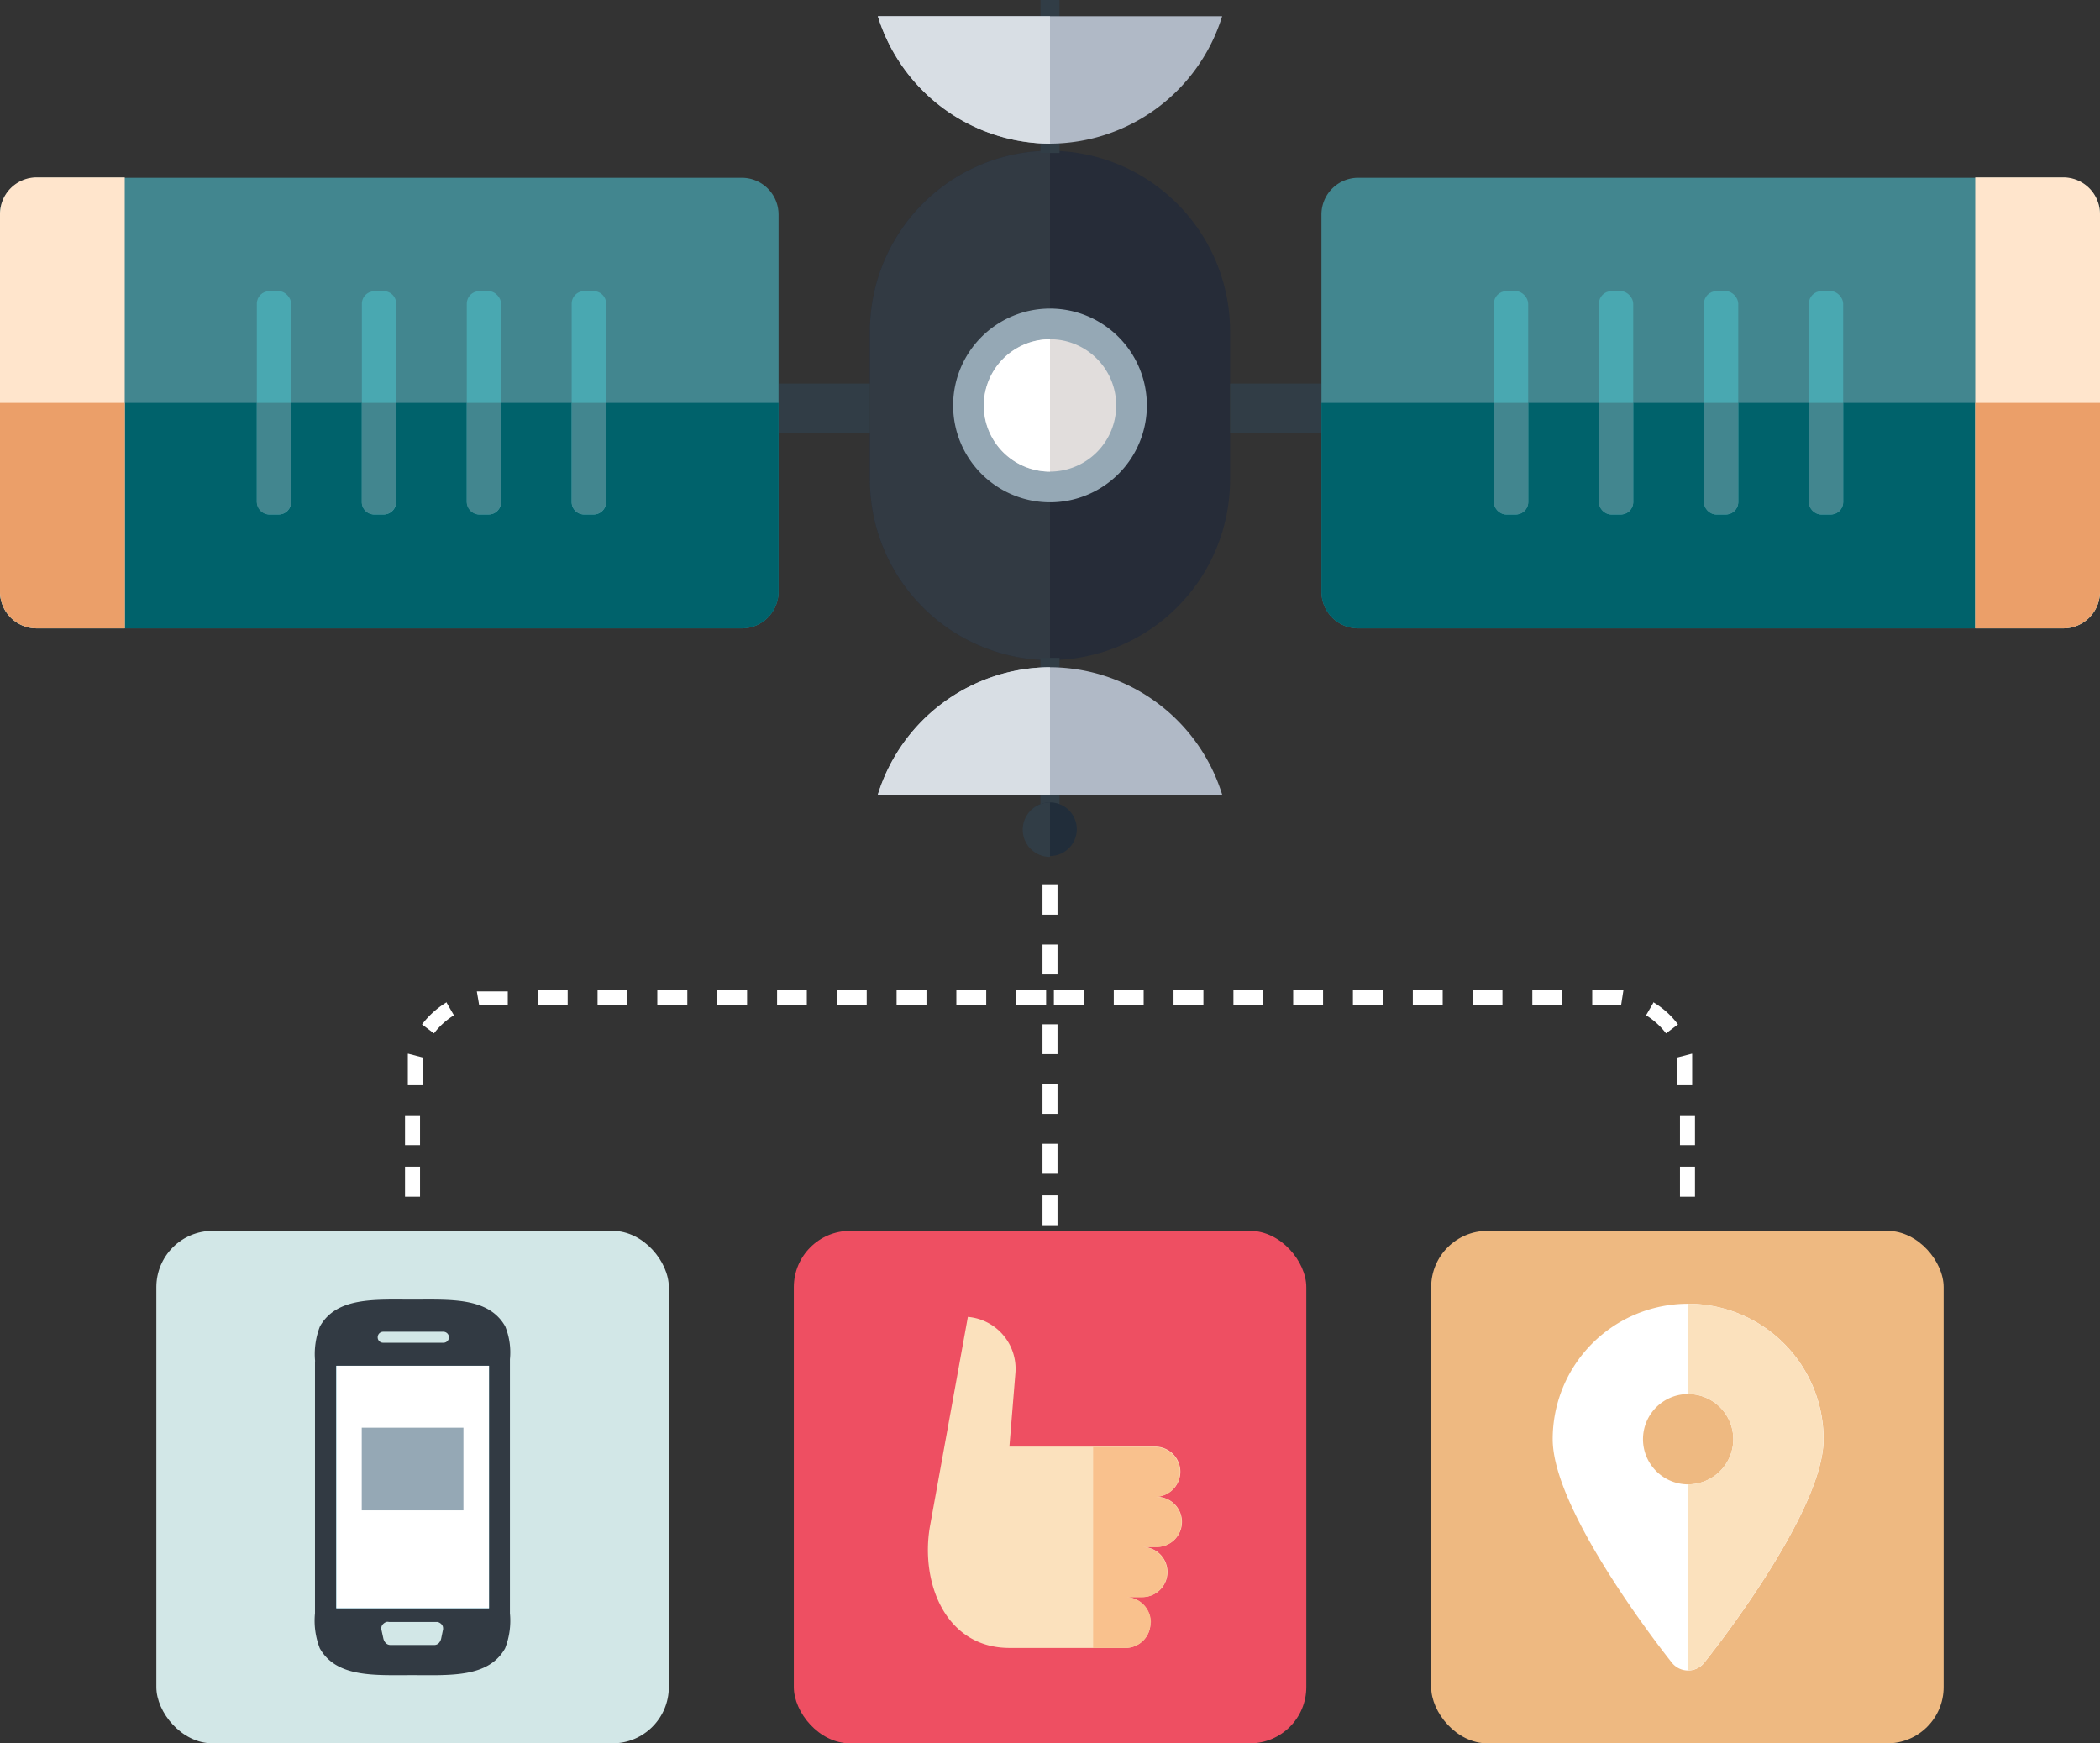 <svg xmlns="http://www.w3.org/2000/svg" viewBox="0 0 156.74 130.12"><rect x="0" y="0" width="156.74" height="130.12" fill="#333333" stroke="none"/><defs><style>.cls-1{fill:#d2e7e7;}.cls-2{fill:#ee4f62;}.cls-3{fill:#eeb981;}.cls-4{fill:#323a43;}.cls-10,.cls-12,.cls-13,.cls-14,.cls-15,.cls-16,.cls-17,.cls-18,.cls-19,.cls-21,.cls-22,.cls-4,.cls-8,.cls-9{fill-rule:evenodd;}.cls-5{fill:#3ea8c9;}.cls-10,.cls-6{fill:#fff;}.cls-7{fill:#95a8b5;}.cls-8{fill:#262c38;}.cls-9{fill:#e1dddc;}.cls-11{fill:none;stroke:#313d46;stroke-miterlimit:22.93;stroke-width:1.42px;}.cls-12{fill:#b0b9c6;}.cls-13{fill:#d8dee4;}.cls-14{fill:#212d3a;}.cls-15{fill:#313d46;}.cls-16{fill:#42868f;}.cls-17{fill:#00626b;}.cls-18{fill:#ffe5cc;}.cls-19{fill:#eb9f69;}.cls-20{fill:#49a8b1;}.cls-21{fill:#fbe1bd;}.cls-22{fill:#f9c18d;}</style></defs><title>test-completado</title><g id="Capa_2" data-name="Capa 2"><g id="Capa_1-2" data-name="Capa 1"><rect class="cls-1" x="11.67" y="91.87" width="38.25" height="38.25" rx="4.2" ry="4.2"/><rect class="cls-2" x="59.25" y="91.87" width="38.25" height="38.25" rx="4.2" ry="4.2"/><rect class="cls-3" x="106.82" y="91.87" width="38.25" height="38.25" rx="4.2" ry="4.2"/><path class="cls-4" d="M23.52,101.6A5.68,5.68,0,0,1,23.88,99c1.24-2.2,4.08-2,6.91-2s5.68-.19,6.92,2a5.15,5.15,0,0,1,.35,2.45v18.62h0v.34a5.68,5.68,0,0,1-.36,2.62c-1.24,2.2-4.08,2-6.92,2s-5.67.19-6.91-2a5.68,5.68,0,0,1-.36-2.62V101.6ZM29,121.05h-.12a.61.61,0,0,0-.28.16.43.43,0,0,0-.14.3s0,.06,0,.09l.15.68a.73.73,0,0,0,.18.35h0a.49.49,0,0,0,.35.15h3.27a.46.46,0,0,0,.34-.14h0a.73.73,0,0,0,.18-.35l.14-.68a.28.28,0,0,0,0-.09h0a.42.42,0,0,0-.13-.3.59.59,0,0,0-.29-.16H29ZM28.59,99.4a.41.41,0,0,0-.4.41h0a.4.4,0,0,0,.4.41H33.1a.41.41,0,0,0,.41-.41h0a.42.42,0,0,0-.41-.41Z"/><rect class="cls-5" x="25.1" y="101.94" width="11.4" height="18.1"/><rect class="cls-6" x="25.1" y="101.94" width="11.4" height="18.1"/><rect class="cls-7" x="27" y="106.56" width="7.59" height="6.17"/><path class="cls-8" d="M78.37,11.25h0A13.48,13.48,0,0,1,91.81,24.69V35.83A13.48,13.48,0,0,1,78.37,49.27h0A13.48,13.48,0,0,1,64.93,35.83V24.69A13.48,13.48,0,0,1,78.37,11.25Z"/><path class="cls-4" d="M78.37,49.27A13.48,13.48,0,0,1,64.93,35.83V24.69A13.48,13.48,0,0,1,78.37,11.25Z"/><path class="cls-7" d="M78.37,37.49h0a7.23,7.23,0,1,1,7.23-7.23A7.23,7.23,0,0,1,78.37,37.49Zm0-9.88A2.65,2.65,0,1,0,81,30.26,2.65,2.65,0,0,0,78.37,27.61Z"/><path class="cls-9" d="M78.37,25.32a4.94,4.94,0,1,1-4.94,4.94A5,5,0,0,1,78.37,25.32Z"/><path class="cls-10" d="M78.37,25.32a4.94,4.94,0,1,0,0,9.88Z"/><line class="cls-11" x1="78.37" x2="78.37" y2="11.42"/><path class="cls-12" d="M91.22,1.21a13.5,13.5,0,0,1-12.85,9.51h0A13.51,13.51,0,0,1,65.52,1.21Z"/><path class="cls-13" d="M78.37,10.72h0V1.21H65.52A13.51,13.51,0,0,0,78.37,10.72Z"/><line class="cls-11" x1="78.37" y1="60.52" x2="78.37" y2="49.1"/><path class="cls-12" d="M91.22,59.31A13.5,13.5,0,0,0,78.37,49.8h0a13.51,13.51,0,0,0-12.85,9.51Z"/><path class="cls-13" d="M78.37,49.8h0v9.51H65.52A13.51,13.51,0,0,1,78.37,49.8Z"/><path class="cls-14" d="M78.37,59.89a2,2,0,1,1-2,2A2,2,0,0,1,78.37,59.89Z"/><path class="cls-15" d="M78.37,59.89a2,2,0,1,0,0,4.07Z"/><polygon class="cls-15" points="91.81 28.63 98.63 28.63 98.63 30.07 98.63 32.33 91.81 32.33 91.81 28.63"/><path class="cls-16" d="M156.74,16v28.2A2.74,2.74,0,0,1,154,46.9H101.36a2.74,2.74,0,0,1-2.73-2.73V16a2.74,2.74,0,0,1,2.73-2.73H154A2.74,2.74,0,0,1,156.74,16Z"/><path class="cls-17" d="M156.74,30.07v14.1A2.74,2.74,0,0,1,154,46.9H101.36a2.74,2.74,0,0,1-2.73-2.73V30.07Z"/><path class="cls-18" d="M156.74,16v28.2A2.74,2.74,0,0,1,154,46.9h-6.57V13.24H154A2.74,2.74,0,0,1,156.74,16Z"/><path class="cls-19" d="M156.74,30.07v14.1A2.74,2.74,0,0,1,154,46.9h-6.57V30.07Z"/><rect class="cls-20" x="135.01" y="21.73" width="2.56" height="16.67" rx="0.93" ry="0.93"/><path class="cls-16" d="M137.57,30.07v7.4a.93.93,0,0,1-.93.93h-.7a.93.93,0,0,1-.93-.93v-7.4Z"/><rect class="cls-20" x="119.34" y="21.73" width="2.56" height="16.67" rx="0.93" ry="0.93"/><path class="cls-16" d="M121.9,30.07v7.4a.93.93,0,0,1-.93.93h-.7a.93.93,0,0,1-.93-.93v-7.4Z"/><rect class="cls-20" x="127.18" y="21.73" width="2.56" height="16.67" rx="0.93" ry="0.93"/><path class="cls-16" d="M129.74,30.07v7.4a.94.94,0,0,1-.94.93h-.69a.93.93,0,0,1-.93-.93v-7.4Z"/><rect class="cls-20" x="111.5" y="21.73" width="2.56" height="16.67" rx="0.93" ry="0.93"/><path class="cls-16" d="M114.07,30.07v7.4a.94.94,0,0,1-.94.93h-.69a.94.94,0,0,1-.94-.93v-7.4Z"/><path class="cls-21" d="M72.24,98.29a3.89,3.89,0,0,1,3.55,4.18l-.45,5.5H86.22a1.88,1.88,0,0,1,1.88,1.87h0a1.88,1.88,0,0,1-1.88,1.88h.13a1.87,1.87,0,0,1,1.87,1.87h0a1.87,1.87,0,0,1-1.87,1.87H85.27a1.87,1.87,0,0,1,1.87,1.87h0a1.87,1.87,0,0,1-1.87,1.87H84a1.88,1.88,0,0,1,1.87,1.88h0A1.87,1.87,0,0,1,84,123H75.35c-4.79,0-6.67-4.89-5.94-9.08h0Z"/><path class="cls-22" d="M85.9,121.09h0A1.88,1.88,0,0,0,84,119.21h1.24a1.87,1.87,0,0,0,1.87-1.87h0a1.87,1.87,0,0,0-1.87-1.87h1.08a1.87,1.87,0,0,0,1.87-1.87h0a1.87,1.87,0,0,0-1.87-1.87h-.13a1.88,1.88,0,0,0,1.88-1.88h0A1.88,1.88,0,0,0,86.22,108H81.59v15H84a1.87,1.87,0,0,0,1.87-1.87Z"/><path class="cls-6" d="M78.93,72.73H77.81V70.5h1.12v2.23Zm47.58,14.35h-1.12v2.24h1.12V87.08Zm-96.28,0h1.12v2.24H30.23V87.08Zm48.7,4.37H77.81V89.22h1.12v2.23Zm47.58-8.21h-1.12v2.23h1.12V83.24Zm-96.28,0h1.12v2.23H30.23V83.24Zm47.85-9.32V75H75.85V73.92Zm-4.47,0V75H71.38V73.92Zm-4.46,0V75H66.92V73.92Zm-4.46,0V75H62.45V73.92Zm-4.47,0V75H58V73.92Zm-4.46,0V75H53.53V73.92Zm-4.46,0V75H49.06V73.92Zm-4.47,0V75H44.6V73.92Zm-4.46,0V75H40.14V73.92Zm-4.47,0V75H35.76L35.59,74H37.9Zm-4.6.91a6.51,6.51,0,0,0-1.8,1.63l.89.67a5.48,5.48,0,0,1,1.49-1.35l-.58-1Zm-2.86,3.82V81h1.12V78.93l-1.08-.28Zm48.22-4.73V75H80.9V73.92Zm4.47,0V75h2.23V73.92Zm4.46,0V75h2.23V73.92Zm4.47,0V75h2.23V73.92Zm4.46,0V75h2.23V73.92Zm4.46,0V75h2.23V73.92Zm4.47,0V75h2.23V73.92Zm4.46,0V75h2.23V73.92Zm4.46,0V75h2.24V73.92Zm4.47,0V75H121l.17-1.1h-2.31Zm4.6.91a6.24,6.24,0,0,1,1.8,1.63l-.89.67a5.48,5.48,0,0,0-1.49-1.35l.58-1Zm2.86,3.82v0l0,0V81h-1.12V78.93l1.08-.28ZM78.93,68.27H77.81V66h1.12v2.24Zm0,19.34H77.81V85.37h1.12v2.24Zm0-4.47H77.81V80.91h1.12v2.23Zm0-4.46H77.81V76.45h1.12Z"/><polygon class="cls-15" points="64.93 28.63 58.11 28.63 58.11 30.07 58.11 32.33 64.93 32.33 64.93 28.63"/><path class="cls-16" d="M0,16v28.2A2.74,2.74,0,0,0,2.74,46.9H55.38a2.74,2.74,0,0,0,2.73-2.73V16a2.74,2.74,0,0,0-2.73-2.73H2.74A2.74,2.74,0,0,0,0,16Z"/><path class="cls-17" d="M0,30.07v14.1A2.74,2.74,0,0,0,2.74,46.9H55.38a2.74,2.74,0,0,0,2.73-2.73V30.07Z"/><path class="cls-18" d="M0,16v28.2A2.74,2.74,0,0,0,2.74,46.9H9.31V13.24H2.74A2.74,2.74,0,0,0,0,16Z"/><path class="cls-19" d="M0,30.07v14.1A2.74,2.74,0,0,0,2.74,46.9H9.31V30.07Z"/><rect class="cls-20" x="19.17" y="21.73" width="2.56" height="16.67" rx="0.93" ry="0.93"/><path class="cls-16" d="M19.17,30.07v7.4a.93.93,0,0,0,.93.93h.7a.93.93,0,0,0,.93-.93v-7.4Z"/><rect class="cls-20" x="34.84" y="21.73" width="2.56" height="16.67" rx="0.93" ry="0.93"/><path class="cls-16" d="M34.84,30.07v7.4a.93.93,0,0,0,.93.93h.7a.93.93,0,0,0,.93-.93v-7.4Z"/><path class="cls-20" d="M27.94,21.73h.7a.93.93,0,0,1,.93.93v14.8a.94.94,0,0,1-.94.94h-.69a.93.93,0,0,1-.93-.93V22.67a.93.93,0,0,1,.93-.93Z"/><path class="cls-16" d="M27,30.07v7.4a.93.93,0,0,0,.94.93h.69a.93.93,0,0,0,.93-.93v-7.4Z"/><path class="cls-20" d="M43.61,21.73h.7a.93.93,0,0,1,.93.93v14.8a.94.94,0,0,1-.94.94h-.7a.93.93,0,0,1-.93-.93V22.67A.93.93,0,0,1,43.61,21.73Z"/><path class="cls-16" d="M42.67,30.07v7.4a.93.93,0,0,0,.94.93h.69a.94.94,0,0,0,.94-.93v-7.4Z"/><path class="cls-10" d="M126,110.79a3.37,3.37,0,1,1,3.37-3.37,3.37,3.37,0,0,1-3.37,3.37Zm0-13.48a10.1,10.1,0,0,0-10.11,10.11c0,5.58,8.84,16.61,8.84,16.61a1.55,1.55,0,0,0,2.53,0s8.85-11,8.85-16.61A10.11,10.11,0,0,0,126,97.31Z"/><path class="cls-21" d="M126,104.05a3.37,3.37,0,0,1,0,6.74v13.89a1.61,1.61,0,0,0,1.25-.65s8.85-11,8.85-16.61A10.11,10.11,0,0,0,126,97.31Z"/></g></g></svg>